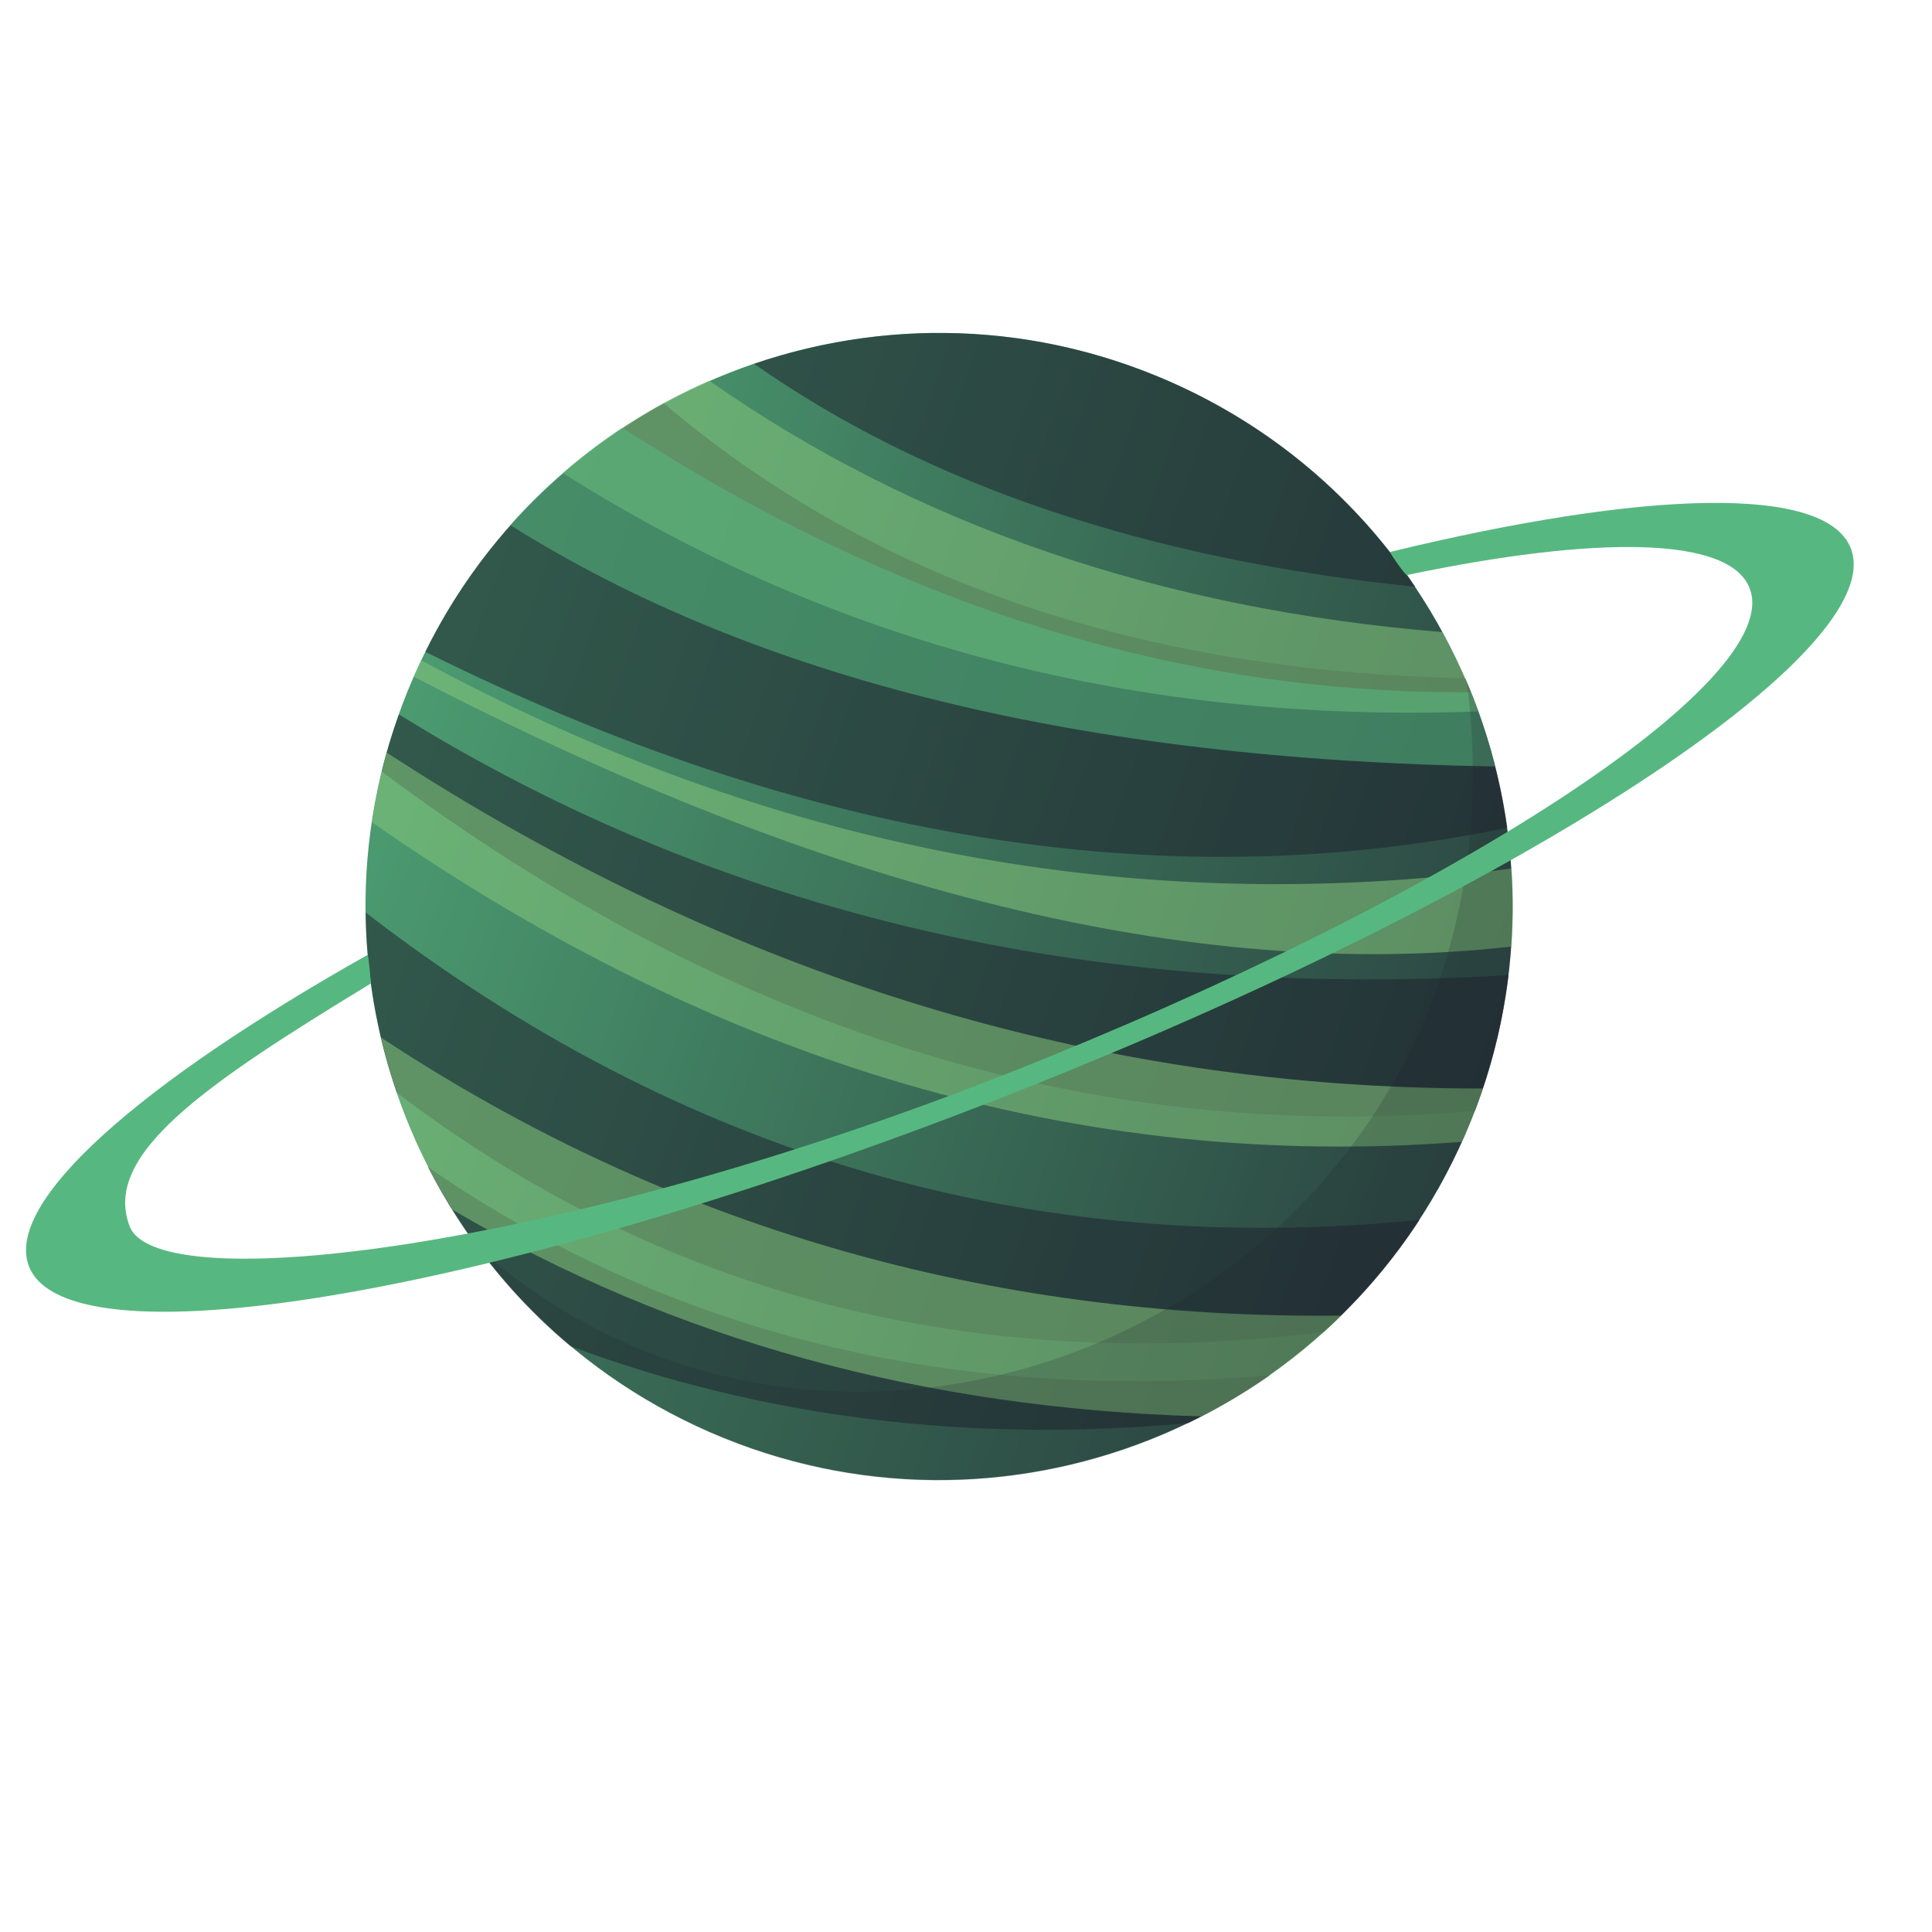 <svg xmlns="http://www.w3.org/2000/svg" xmlns:xlink="http://www.w3.org/1999/xlink" width="500" zoomAndPan="magnify" viewBox="0 0 375 375" height="500" preserveAspectRatio="xMidYMid meet" version="1.0"><defs><clipPath id="77bb327cd8"><path d="M 70 64 L 294 64 L 294 288 L 70 288 Z M 70 64 " clip-rule="nonzero"/></clipPath><clipPath id="3216143c38"><path d="M 137.895 278.016 C 194.285 302.547 259.805 276.633 284.336 220.32 C 308.863 163.93 282.949 98.41 226.641 73.883 C 170.328 49.352 104.727 75.184 80.199 131.578 C 55.668 187.969 81.582 253.488 137.895 278.016 Z M 137.895 278.016 " clip-rule="evenodd"/></clipPath><linearGradient x1="2124.597" gradientTransform="matrix(0.023, 0, 0, -0.023, -19.114, -13.07)" y1="-5856.6" x2="15309.156" gradientUnits="userSpaceOnUse" y2="-10505.626" id="b569f40179"><stop stop-opacity="1" stop-color="rgb(32.175%, 68.126%, 47.986%)" offset="0"/><stop stop-opacity="1" stop-color="rgb(32.103%, 67.937%, 47.882%)" offset="0.008"/><stop stop-opacity="1" stop-color="rgb(31.963%, 67.561%, 47.678%)" offset="0.016"/><stop stop-opacity="1" stop-color="rgb(31.822%, 67.184%, 47.473%)" offset="0.023"/><stop stop-opacity="1" stop-color="rgb(31.68%, 66.808%, 47.269%)" offset="0.031"/><stop stop-opacity="1" stop-color="rgb(31.54%, 66.432%, 47.064%)" offset="0.039"/><stop stop-opacity="1" stop-color="rgb(31.4%, 66.055%, 46.86%)" offset="0.047"/><stop stop-opacity="1" stop-color="rgb(31.258%, 65.678%, 46.655%)" offset="0.055"/><stop stop-opacity="1" stop-color="rgb(31.117%, 65.303%, 46.451%)" offset="0.062"/><stop stop-opacity="1" stop-color="rgb(30.977%, 64.926%, 46.246%)" offset="0.07"/><stop stop-opacity="1" stop-color="rgb(30.835%, 64.549%, 46.042%)" offset="0.078"/><stop stop-opacity="1" stop-color="rgb(30.695%, 64.174%, 45.836%)" offset="0.086"/><stop stop-opacity="1" stop-color="rgb(30.554%, 63.797%, 45.631%)" offset="0.094"/><stop stop-opacity="1" stop-color="rgb(30.412%, 63.42%, 45.427%)" offset="0.102"/><stop stop-opacity="1" stop-color="rgb(30.272%, 63.043%, 45.222%)" offset="0.109"/><stop stop-opacity="1" stop-color="rgb(30.132%, 62.668%, 45.018%)" offset="0.117"/><stop stop-opacity="1" stop-color="rgb(29.99%, 62.291%, 44.814%)" offset="0.125"/><stop stop-opacity="1" stop-color="rgb(29.849%, 61.914%, 44.609%)" offset="0.133"/><stop stop-opacity="1" stop-color="rgb(29.709%, 61.539%, 44.405%)" offset="0.141"/><stop stop-opacity="1" stop-color="rgb(29.567%, 61.162%, 44.2%)" offset="0.148"/><stop stop-opacity="1" stop-color="rgb(29.427%, 60.785%, 43.996%)" offset="0.156"/><stop stop-opacity="1" stop-color="rgb(29.285%, 60.41%, 43.79%)" offset="0.164"/><stop stop-opacity="1" stop-color="rgb(29.144%, 60.033%, 43.585%)" offset="0.172"/><stop stop-opacity="1" stop-color="rgb(29.004%, 59.656%, 43.381%)" offset="0.18"/><stop stop-opacity="1" stop-color="rgb(28.862%, 59.279%, 43.176%)" offset="0.188"/><stop stop-opacity="1" stop-color="rgb(28.722%, 58.904%, 42.972%)" offset="0.195"/><stop stop-opacity="1" stop-color="rgb(28.581%, 58.527%, 42.767%)" offset="0.203"/><stop stop-opacity="1" stop-color="rgb(28.439%, 58.15%, 42.563%)" offset="0.211"/><stop stop-opacity="1" stop-color="rgb(28.299%, 57.774%, 42.358%)" offset="0.219"/><stop stop-opacity="1" stop-color="rgb(28.159%, 57.397%, 42.154%)" offset="0.227"/><stop stop-opacity="1" stop-color="rgb(28.017%, 57.021%, 41.949%)" offset="0.234"/><stop stop-opacity="1" stop-color="rgb(27.876%, 56.645%, 41.743%)" offset="0.242"/><stop stop-opacity="1" stop-color="rgb(27.736%, 56.268%, 41.539%)" offset="0.25"/><stop stop-opacity="1" stop-color="rgb(27.594%, 55.891%, 41.335%)" offset="0.258"/><stop stop-opacity="1" stop-color="rgb(27.454%, 55.516%, 41.13%)" offset="0.261"/><stop stop-opacity="1" stop-color="rgb(27.383%, 55.328%, 41.028%)" offset="0.266"/><stop stop-opacity="1" stop-color="rgb(27.313%, 55.139%, 40.926%)" offset="0.273"/><stop stop-opacity="1" stop-color="rgb(27.171%, 54.762%, 40.721%)" offset="0.281"/><stop stop-opacity="1" stop-color="rgb(27.031%, 54.385%, 40.517%)" offset="0.289"/><stop stop-opacity="1" stop-color="rgb(26.889%, 54.01%, 40.312%)" offset="0.297"/><stop stop-opacity="1" stop-color="rgb(26.749%, 53.633%, 40.108%)" offset="0.305"/><stop stop-opacity="1" stop-color="rgb(26.608%, 53.256%, 39.903%)" offset="0.312"/><stop stop-opacity="1" stop-color="rgb(26.466%, 52.881%, 39.697%)" offset="0.32"/><stop stop-opacity="1" stop-color="rgb(26.326%, 52.504%, 39.493%)" offset="0.328"/><stop stop-opacity="1" stop-color="rgb(26.186%, 52.127%, 39.288%)" offset="0.336"/><stop stop-opacity="1" stop-color="rgb(26.044%, 51.752%, 39.084%)" offset="0.344"/><stop stop-opacity="1" stop-color="rgb(25.903%, 51.375%, 38.879%)" offset="0.352"/><stop stop-opacity="1" stop-color="rgb(25.763%, 50.998%, 38.675%)" offset="0.359"/><stop stop-opacity="1" stop-color="rgb(25.621%, 50.621%, 38.47%)" offset="0.367"/><stop stop-opacity="1" stop-color="rgb(25.481%, 50.246%, 38.266%)" offset="0.375"/><stop stop-opacity="1" stop-color="rgb(25.34%, 49.869%, 38.062%)" offset="0.383"/><stop stop-opacity="1" stop-color="rgb(25.198%, 49.492%, 37.856%)" offset="0.391"/><stop stop-opacity="1" stop-color="rgb(25.058%, 49.117%, 37.651%)" offset="0.398"/><stop stop-opacity="1" stop-color="rgb(24.918%, 48.74%, 37.447%)" offset="0.406"/><stop stop-opacity="1" stop-color="rgb(24.776%, 48.363%, 37.242%)" offset="0.414"/><stop stop-opacity="1" stop-color="rgb(24.635%, 47.987%, 37.038%)" offset="0.422"/><stop stop-opacity="1" stop-color="rgb(24.493%, 47.61%, 36.833%)" offset="0.43"/><stop stop-opacity="1" stop-color="rgb(24.353%, 47.234%, 36.629%)" offset="0.438"/><stop stop-opacity="1" stop-color="rgb(24.213%, 46.858%, 36.424%)" offset="0.445"/><stop stop-opacity="1" stop-color="rgb(24.071%, 46.481%, 36.22%)" offset="0.453"/><stop stop-opacity="1" stop-color="rgb(23.93%, 46.104%, 36.015%)" offset="0.461"/><stop stop-opacity="1" stop-color="rgb(23.79%, 45.728%, 35.809%)" offset="0.469"/><stop stop-opacity="1" stop-color="rgb(23.648%, 45.352%, 35.605%)" offset="0.477"/><stop stop-opacity="1" stop-color="rgb(23.508%, 44.975%, 35.4%)" offset="0.484"/><stop stop-opacity="1" stop-color="rgb(23.367%, 44.598%, 35.196%)" offset="0.492"/><stop stop-opacity="1" stop-color="rgb(23.225%, 44.223%, 34.991%)" offset="0.5"/><stop stop-opacity="1" stop-color="rgb(23.085%, 43.846%, 34.787%)" offset="0.508"/><stop stop-opacity="1" stop-color="rgb(22.945%, 43.469%, 34.583%)" offset="0.516"/><stop stop-opacity="1" stop-color="rgb(22.803%, 43.094%, 34.378%)" offset="0.523"/><stop stop-opacity="1" stop-color="rgb(22.662%, 42.717%, 34.174%)" offset="0.531"/><stop stop-opacity="1" stop-color="rgb(22.522%, 42.34%, 33.969%)" offset="0.539"/><stop stop-opacity="1" stop-color="rgb(22.38%, 41.963%, 33.763%)" offset="0.547"/><stop stop-opacity="1" stop-color="rgb(22.24%, 41.588%, 33.559%)" offset="0.555"/><stop stop-opacity="1" stop-color="rgb(22.098%, 41.211%, 33.354%)" offset="0.562"/><stop stop-opacity="1" stop-color="rgb(21.957%, 40.834%, 33.15%)" offset="0.57"/><stop stop-opacity="1" stop-color="rgb(21.817%, 40.459%, 32.945%)" offset="0.578"/><stop stop-opacity="1" stop-color="rgb(21.675%, 40.082%, 32.741%)" offset="0.586"/><stop stop-opacity="1" stop-color="rgb(21.535%, 39.705%, 32.536%)" offset="0.594"/><stop stop-opacity="1" stop-color="rgb(21.394%, 39.33%, 32.332%)" offset="0.602"/><stop stop-opacity="1" stop-color="rgb(21.252%, 38.953%, 32.127%)" offset="0.609"/><stop stop-opacity="1" stop-color="rgb(21.112%, 38.576%, 31.923%)" offset="0.617"/><stop stop-opacity="1" stop-color="rgb(20.972%, 38.2%, 31.717%)" offset="0.625"/><stop stop-opacity="1" stop-color="rgb(20.83%, 37.823%, 31.512%)" offset="0.633"/><stop stop-opacity="1" stop-color="rgb(20.689%, 37.447%, 31.308%)" offset="0.641"/><stop stop-opacity="1" stop-color="rgb(20.549%, 37.07%, 31.104%)" offset="0.648"/><stop stop-opacity="1" stop-color="rgb(20.407%, 36.694%, 30.899%)" offset="0.656"/><stop stop-opacity="1" stop-color="rgb(20.267%, 36.317%, 30.695%)" offset="0.664"/><stop stop-opacity="1" stop-color="rgb(20.126%, 35.941%, 30.49%)" offset="0.672"/><stop stop-opacity="1" stop-color="rgb(19.984%, 35.565%, 30.286%)" offset="0.68"/><stop stop-opacity="1" stop-color="rgb(19.844%, 35.188%, 30.081%)" offset="0.688"/><stop stop-opacity="1" stop-color="rgb(19.702%, 34.811%, 29.877%)" offset="0.695"/><stop stop-opacity="1" stop-color="rgb(19.562%, 34.436%, 29.671%)" offset="0.703"/><stop stop-opacity="1" stop-color="rgb(19.421%, 34.059%, 29.466%)" offset="0.711"/><stop stop-opacity="1" stop-color="rgb(19.279%, 33.682%, 29.262%)" offset="0.719"/><stop stop-opacity="1" stop-color="rgb(19.139%, 33.305%, 29.057%)" offset="0.727"/><stop stop-opacity="1" stop-color="rgb(18.999%, 32.93%, 28.853%)" offset="0.734"/><stop stop-opacity="1" stop-color="rgb(18.857%, 32.553%, 28.648%)" offset="0.739"/><stop stop-opacity="1" stop-color="rgb(18.787%, 32.365%, 28.546%)" offset="0.742"/><stop stop-opacity="1" stop-color="rgb(18.716%, 32.176%, 28.444%)" offset="0.75"/><stop stop-opacity="1" stop-color="rgb(18.576%, 31.801%, 28.239%)" offset="0.758"/><stop stop-opacity="1" stop-color="rgb(18.434%, 31.424%, 28.035%)" offset="0.766"/><stop stop-opacity="1" stop-color="rgb(18.294%, 31.047%, 27.831%)" offset="0.773"/><stop stop-opacity="1" stop-color="rgb(18.153%, 30.672%, 27.625%)" offset="0.781"/><stop stop-opacity="1" stop-color="rgb(18.011%, 30.295%, 27.42%)" offset="0.789"/><stop stop-opacity="1" stop-color="rgb(17.871%, 29.918%, 27.216%)" offset="0.797"/><stop stop-opacity="1" stop-color="rgb(17.731%, 29.543%, 27.011%)" offset="0.805"/><stop stop-opacity="1" stop-color="rgb(17.589%, 29.166%, 26.807%)" offset="0.812"/><stop stop-opacity="1" stop-color="rgb(17.448%, 28.789%, 26.602%)" offset="0.82"/><stop stop-opacity="1" stop-color="rgb(17.307%, 28.412%, 26.398%)" offset="0.828"/><stop stop-opacity="1" stop-color="rgb(17.166%, 28.036%, 26.193%)" offset="0.836"/><stop stop-opacity="1" stop-color="rgb(17.026%, 27.66%, 25.989%)" offset="0.844"/><stop stop-opacity="1" stop-color="rgb(16.884%, 27.283%, 25.784%)" offset="0.852"/><stop stop-opacity="1" stop-color="rgb(16.743%, 26.907%, 25.578%)" offset="0.859"/><stop stop-opacity="1" stop-color="rgb(16.603%, 26.53%, 25.374%)" offset="0.867"/><stop stop-opacity="1" stop-color="rgb(16.461%, 26.154%, 25.169%)" offset="0.875"/><stop stop-opacity="1" stop-color="rgb(16.321%, 25.778%, 24.965%)" offset="0.883"/><stop stop-opacity="1" stop-color="rgb(16.18%, 25.401%, 24.76%)" offset="0.891"/><stop stop-opacity="1" stop-color="rgb(16.039%, 25.024%, 24.556%)" offset="0.898"/><stop stop-opacity="1" stop-color="rgb(15.898%, 24.648%, 24.352%)" offset="0.906"/><stop stop-opacity="1" stop-color="rgb(15.758%, 24.272%, 24.147%)" offset="0.914"/><stop stop-opacity="1" stop-color="rgb(15.616%, 23.895%, 23.943%)" offset="0.922"/><stop stop-opacity="1" stop-color="rgb(15.475%, 23.518%, 23.738%)" offset="0.93"/><stop stop-opacity="1" stop-color="rgb(15.335%, 23.143%, 23.532%)" offset="0.938"/><stop stop-opacity="1" stop-color="rgb(15.193%, 22.766%, 23.328%)" offset="0.945"/><stop stop-opacity="1" stop-color="rgb(15.053%, 22.389%, 23.123%)" offset="0.953"/><stop stop-opacity="1" stop-color="rgb(14.911%, 22.014%, 22.919%)" offset="0.961"/><stop stop-opacity="1" stop-color="rgb(14.771%, 21.637%, 22.714%)" offset="0.969"/><stop stop-opacity="1" stop-color="rgb(14.63%, 21.26%, 22.51%)" offset="0.977"/><stop stop-opacity="1" stop-color="rgb(14.488%, 20.885%, 22.305%)" offset="0.984"/><stop stop-opacity="1" stop-color="rgb(14.348%, 20.508%, 22.101%)" offset="0.992"/><stop stop-opacity="1" stop-color="rgb(14.207%, 20.131%, 21.896%)" offset="1"/></linearGradient></defs><g clip-path="url(#77bb327cd8)"><g clip-path="url(#3216143c38)"><path fill="url(#b569f40179)" d="M 55.668 302.547 L 55.668 49.352 L 308.863 49.352 L 308.863 302.547 Z M 55.668 302.547 " fill-rule="nonzero"/></g></g><path fill="#1e232f" d="M 230.633 276.223 C 188.012 280.137 148.082 275.164 110.758 261.312 C 99.105 251.613 89.816 239.715 83.051 226.516 C 129.91 258.867 184.426 272.312 246.523 266.934 C 241.469 270.438 236.172 273.535 230.633 276.223 Z M 256.953 258.539 C 263.961 252.184 270.238 244.934 275.535 236.781 C 200.562 244.281 132.352 224.477 70.988 177.129 C 71.152 189.109 73.191 200.926 77.02 212.09 C 128.848 251.449 188.828 266.934 256.953 258.539 Z M 286.289 215.594 C 289.633 206.957 291.75 198.074 292.809 189.273 C 211.48 194.164 139.688 177.293 77.43 138.668 C 76.125 142.332 74.984 146 74.086 149.75 C 141.398 200.113 212.133 222.113 286.289 215.594 Z M 292.566 160.668 C 291.18 150.645 288.41 140.867 284.418 131.66 C 221.016 130.273 169.105 112.508 128.848 78.281 C 109.371 88.957 92.992 105.336 82.562 126.523 C 155.984 163.031 225.988 174.441 292.566 160.668 Z M 274.719 113.895 C 263.227 96.781 246.93 82.684 226.641 73.883 C 200.152 62.391 171.715 61.984 146.371 70.621 C 180.027 94.172 222.809 108.598 274.719 113.895 Z M 274.719 113.895 " fill-opacity="0.549" fill-rule="evenodd"/><path fill="#85c67c" d="M 87.859 234.828 C 130.641 260.008 179.047 273.371 233.238 274.922 C 243.102 269.867 252.309 263.266 260.375 255.363 C 191.68 256.098 129.582 238.086 74.004 201.414 C 76.695 213.23 81.422 224.559 87.859 234.828 Z M 283.766 221.625 C 283.926 221.219 284.172 220.73 284.336 220.32 C 285.641 217.305 286.781 214.289 287.84 211.277 C 212.867 211.355 141.969 189.68 75.066 146.082 C 73.844 150.566 72.863 155.047 72.211 159.609 C 139.688 206.711 210.258 227.328 283.766 221.625 Z M 293.379 183.73 C 293.707 178.68 293.789 173.625 293.379 168.574 C 219.875 178.273 149.305 164.742 81.746 128.156 C 81.258 129.215 80.77 130.273 80.281 131.332 C 160.793 173.137 231.773 190.66 293.379 183.73 Z M 286.941 138.098 C 285.066 132.801 282.703 127.664 280.016 122.695 C 225.172 118.211 177.664 101.914 137.648 73.883 C 127.383 78.363 117.766 84.395 109.211 91.809 C 161.773 125.059 221.016 140.461 286.941 138.098 Z M 286.941 138.098 " fill-opacity="0.549" fill-rule="evenodd"/><path fill="#56b880" d="M 290.203 148.773 C 210.422 147.469 146.695 131.902 99.023 101.914 C 105.461 94.66 112.875 88.305 120.781 83.008 C 174.238 117.641 229.164 134.754 285.477 134.348 C 287.43 139.074 288.98 143.883 290.203 148.773 Z M 290.203 148.773 " fill-opacity="0.549" fill-rule="evenodd"/><path fill="#1e232f" d="M 284.742 132.473 C 299.328 248.68 168.535 309.473 92.668 242.078 C 103.914 257.32 119.234 269.949 137.895 278.098 C 194.285 302.629 259.805 276.715 284.336 220.402 C 297.047 191.148 296.234 159.609 284.742 132.473 Z M 284.742 132.473 " fill-opacity="0.2" fill-rule="evenodd"/><path fill="#56b880" d="M 269.828 107.129 C 319.215 95.148 354.336 94.008 359.227 106.395 C 367.047 126.363 294.277 173.707 196.648 212.172 C 99.023 250.719 13.539 265.711 5.633 245.828 C 0.746 233.359 27.066 210.297 71.316 185.363 C 71.559 185.363 71.969 190.578 71.969 190.902 C 39.695 210.543 19.73 224.152 25.191 238.086 C 30.734 252.023 108.312 242.73 195.184 208.504 C 281.973 174.277 346.676 131.984 339.586 114.137 C 335.676 104.113 310.086 103.871 273.09 111.613 C 272.844 111.773 269.746 107.375 269.828 107.129 Z M 269.828 107.129 " fill-opacity="1" fill-rule="evenodd"/></svg>
